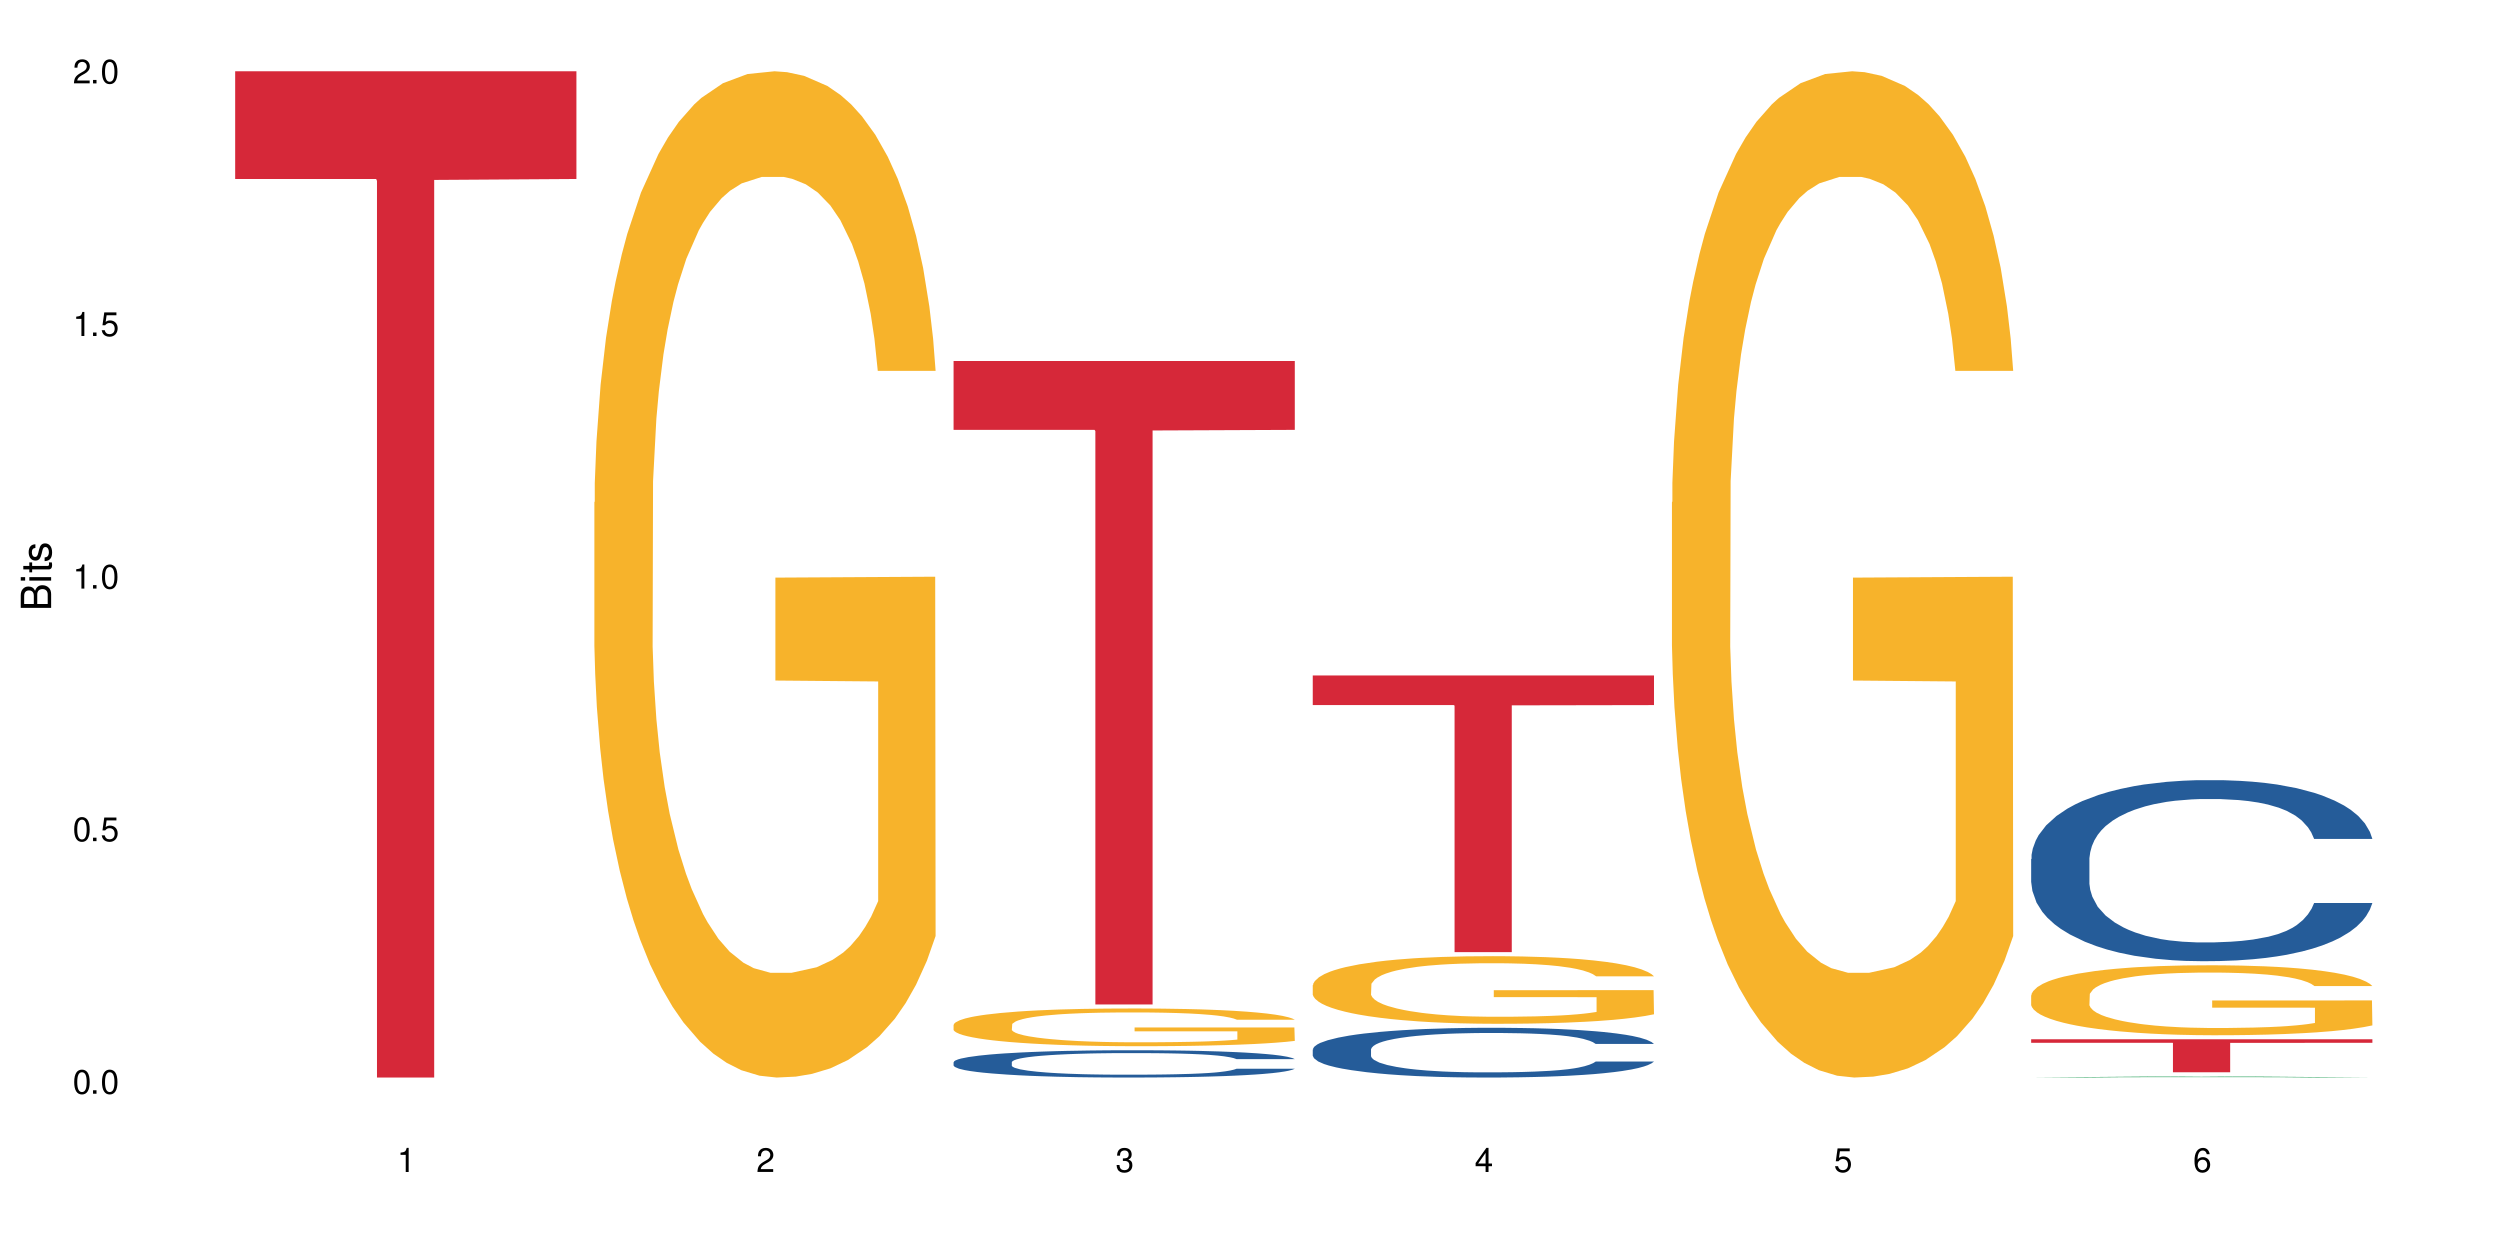 <?xml version="1.0" encoding="UTF-8"?>
<svg xmlns="http://www.w3.org/2000/svg" xmlns:xlink="http://www.w3.org/1999/xlink" width="720" height="360" viewBox="0 0 720 360">
<defs>
<g>
<g id="glyph-0-0">
</g>
<g id="glyph-0-1">
<path d="M 2.641 -6.938 C 2 -6.938 1.422 -6.656 1.078 -6.172 C 0.641 -5.562 0.406 -4.641 0.406 -3.359 C 0.406 -1.016 1.188 0.219 2.641 0.219 C 4.078 0.219 4.859 -1.016 4.859 -3.297 C 4.859 -4.641 4.656 -5.547 4.203 -6.172 C 3.844 -6.656 3.281 -6.938 2.641 -6.938 Z M 2.641 -6.188 C 3.547 -6.188 4 -5.25 4 -3.375 C 4 -1.406 3.562 -0.484 2.625 -0.484 C 1.734 -0.484 1.281 -1.438 1.281 -3.344 C 1.281 -5.25 1.734 -6.188 2.641 -6.188 Z M 2.641 -6.188 "/>
</g>
<g id="glyph-0-2">
<path d="M 1.828 -1 L 0.828 -1 L 0.828 0 L 1.828 0 Z M 1.828 -1 "/>
</g>
<g id="glyph-0-3">
<path d="M 4.562 -6.797 L 1.062 -6.797 L 0.547 -3.094 L 1.328 -3.094 C 1.719 -3.562 2.047 -3.734 2.578 -3.734 C 3.484 -3.734 4.062 -3.109 4.062 -2.094 C 4.062 -1.125 3.484 -0.531 2.578 -0.531 C 1.828 -0.531 1.375 -0.906 1.188 -1.672 L 0.328 -1.672 C 0.453 -1.109 0.547 -0.844 0.75 -0.594 C 1.125 -0.078 1.828 0.219 2.594 0.219 C 3.969 0.219 4.922 -0.781 4.922 -2.219 C 4.922 -3.562 4.031 -4.484 2.719 -4.484 C 2.25 -4.484 1.859 -4.359 1.469 -4.062 L 1.734 -5.969 L 4.562 -5.969 Z M 4.562 -6.797 "/>
</g>
<g id="glyph-0-4">
<path d="M 2.484 -4.938 L 2.484 0 L 3.328 0 L 3.328 -6.938 L 2.766 -6.938 C 2.469 -5.875 2.281 -5.734 0.984 -5.562 L 0.984 -4.938 Z M 2.484 -4.938 "/>
</g>
<g id="glyph-0-5">
<path d="M 4.859 -0.828 L 1.281 -0.828 C 1.359 -1.406 1.672 -1.781 2.5 -2.281 L 3.469 -2.828 C 4.406 -3.344 4.906 -4.062 4.906 -4.906 C 4.906 -5.484 4.672 -6.031 4.266 -6.406 C 3.859 -6.766 3.375 -6.938 2.719 -6.938 C 1.859 -6.938 1.219 -6.625 0.844 -6.031 C 0.609 -5.672 0.5 -5.234 0.484 -4.531 L 1.328 -4.531 C 1.359 -5.016 1.406 -5.281 1.531 -5.516 C 1.75 -5.938 2.188 -6.203 2.703 -6.203 C 3.469 -6.203 4.031 -5.641 4.031 -4.891 C 4.031 -4.344 3.719 -3.859 3.125 -3.516 L 2.234 -3 C 0.812 -2.172 0.406 -1.531 0.328 -0.016 L 4.859 -0.016 Z M 4.859 -0.828 "/>
</g>
<g id="glyph-0-6">
<path d="M 2.125 -3.188 L 2.578 -3.188 C 3.5 -3.188 3.984 -2.766 3.984 -1.922 C 3.984 -1.062 3.469 -0.531 2.594 -0.531 C 1.656 -0.531 1.203 -1 1.156 -2.016 L 0.312 -2.016 C 0.344 -1.453 0.438 -1.094 0.609 -0.781 C 0.953 -0.109 1.625 0.219 2.547 0.219 C 3.953 0.219 4.859 -0.625 4.859 -1.938 C 4.859 -2.828 4.516 -3.297 3.703 -3.594 C 4.344 -3.844 4.656 -4.328 4.656 -5.031 C 4.656 -6.219 3.875 -6.938 2.578 -6.938 C 1.203 -6.938 0.484 -6.172 0.453 -4.703 L 1.297 -4.703 C 1.312 -5.125 1.344 -5.359 1.453 -5.578 C 1.641 -5.969 2.062 -6.203 2.594 -6.203 C 3.344 -6.203 3.797 -5.75 3.797 -5 C 3.797 -4.516 3.609 -4.219 3.25 -4.047 C 3.016 -3.953 2.703 -3.922 2.125 -3.906 Z M 2.125 -3.188 "/>
</g>
<g id="glyph-0-7">
<path d="M 3.141 -1.672 L 3.141 0 L 3.984 0 L 3.984 -1.672 L 4.984 -1.672 L 4.984 -2.438 L 3.984 -2.438 L 3.984 -6.938 L 3.359 -6.938 L 0.266 -2.578 L 0.266 -1.672 Z M 3.141 -2.438 L 1 -2.438 L 3.141 -5.5 Z M 3.141 -2.438 "/>
</g>
<g id="glyph-0-8">
<path d="M 4.781 -5.125 C 4.609 -6.266 3.891 -6.938 2.844 -6.938 C 2.094 -6.938 1.422 -6.578 1.031 -5.953 C 0.594 -5.266 0.406 -4.422 0.406 -3.172 C 0.406 -2 0.578 -1.25 0.984 -0.641 C 1.359 -0.078 1.953 0.219 2.703 0.219 C 3.984 0.219 4.922 -0.75 4.922 -2.094 C 4.922 -3.375 4.062 -4.281 2.844 -4.281 C 2.172 -4.281 1.641 -4.031 1.281 -3.516 C 1.281 -5.234 1.828 -6.188 2.797 -6.188 C 3.391 -6.188 3.797 -5.797 3.938 -5.125 Z M 2.734 -3.531 C 3.547 -3.531 4.062 -2.953 4.062 -2.031 C 4.062 -1.156 3.484 -0.531 2.703 -0.531 C 1.922 -0.531 1.328 -1.188 1.328 -2.078 C 1.328 -2.938 1.906 -3.531 2.734 -3.531 Z M 2.734 -3.531 "/>
</g>
<g id="glyph-1-0">
</g>
<g id="glyph-1-1">
<path d="M 0 -0.953 L 0 -4.891 C 0 -5.719 -0.234 -6.344 -0.734 -6.797 C -1.188 -7.234 -1.812 -7.469 -2.5 -7.469 C -3.547 -7.469 -4.188 -7 -4.625 -5.875 C -4.984 -6.688 -5.625 -7.094 -6.531 -7.094 C -7.172 -7.094 -7.734 -6.859 -8.141 -6.391 C -8.562 -5.922 -8.75 -5.344 -8.75 -4.5 L -8.75 -0.953 Z M -4.984 -2.062 L -7.766 -2.062 L -7.766 -4.219 C -7.766 -4.844 -7.688 -5.203 -7.453 -5.5 C -7.219 -5.812 -6.859 -5.969 -6.375 -5.969 C -5.891 -5.969 -5.531 -5.812 -5.297 -5.5 C -5.062 -5.203 -4.984 -4.844 -4.984 -4.219 Z M -0.984 -2.062 L -4 -2.062 L -4 -4.781 C -4 -5.766 -3.438 -6.359 -2.484 -6.359 C -1.547 -6.359 -0.984 -5.766 -0.984 -4.781 Z M -0.984 -2.062 "/>
</g>
<g id="glyph-1-2">
<path d="M -6.281 -1.797 L -6.281 -0.797 L 0 -0.797 L 0 -1.797 Z M -8.75 -1.797 L -8.75 -0.797 L -7.484 -0.797 L -7.484 -1.797 Z M -8.75 -1.797 "/>
</g>
<g id="glyph-1-3">
<path d="M -6.281 -3.047 L -6.281 -2.016 L -8.016 -2.016 L -8.016 -1.016 L -6.281 -1.016 L -6.281 -0.172 L -5.469 -0.172 L -5.469 -1.016 L -0.719 -1.016 C -0.078 -1.016 0.281 -1.453 0.281 -2.234 C 0.281 -2.5 0.25 -2.719 0.188 -3.047 L -0.641 -3.047 C -0.609 -2.906 -0.594 -2.766 -0.594 -2.562 C -0.594 -2.141 -0.719 -2.016 -1.156 -2.016 L -5.469 -2.016 L -5.469 -3.047 Z M -6.281 -3.047 "/>
</g>
<g id="glyph-1-4">
<path d="M -4.531 -5.25 C -5.766 -5.25 -6.469 -4.422 -6.469 -2.969 C -6.469 -1.516 -5.719 -0.562 -4.547 -0.562 C -3.562 -0.562 -3.094 -1.062 -2.734 -2.562 L -2.516 -3.484 C -2.344 -4.188 -2.094 -4.469 -1.641 -4.469 C -1.047 -4.469 -0.641 -3.875 -0.641 -3 C -0.641 -2.453 -0.797 -2 -1.062 -1.75 C -1.25 -1.594 -1.422 -1.531 -1.875 -1.469 L -1.875 -0.406 C -0.422 -0.453 0.281 -1.266 0.281 -2.922 C 0.281 -4.5 -0.5 -5.516 -1.719 -5.516 C -2.656 -5.516 -3.172 -4.984 -3.469 -3.734 L -3.703 -2.766 C -3.891 -1.953 -4.156 -1.609 -4.594 -1.609 C -5.188 -1.609 -5.547 -2.125 -5.547 -2.938 C -5.547 -3.75 -5.203 -4.172 -4.531 -4.203 Z M -4.531 -5.25 "/>
</g>
</g>
</defs>
<rect x="-72" y="-36" width="864" height="432" fill="rgb(100%, 100%, 100%)" fill-opacity="1"/>
<path fill-rule="nonzero" fill="rgb(83.922%, 15.686%, 22.353%)" fill-opacity="1" d="M 67.73 20.527 L 166.008 20.527 L 166.008 51.547 L 125.047 51.82 L 125.047 310.332 L 108.57 310.332 L 108.57 52.094 L 108.332 51.547 L 67.73 51.547 Z M 67.73 20.527 "/>
<path fill-rule="nonzero" fill="rgb(96.863%, 70.196%, 16.863%)" fill-opacity="1" d="M 171.18 144.652 L 171.297 144.387 L 171.297 139.094 L 171.777 127.184 L 172.977 110.777 L 174.535 97.277 L 176.211 86.691 L 177.293 81.133 L 179.09 73.195 L 180.648 67.371 L 184.602 55.461 L 189.637 44.348 L 192.391 39.582 L 195.508 35.082 L 199.941 30.055 L 201.98 28.203 L 208.211 23.965 L 215.281 21.32 L 223.074 20.527 L 226.668 20.789 L 231.582 21.848 L 238.293 24.762 L 242.129 27.406 L 245.125 30.055 L 248.242 33.496 L 252.078 38.789 L 255.672 45.141 L 258.547 51.492 L 261.426 59.43 L 263.82 67.902 L 265.859 77.164 L 267.656 88.281 L 268.734 97.543 L 269.453 106.805 L 252.797 106.805 L 251.836 97.543 L 250.758 90.398 L 248.961 81.664 L 247.164 75.312 L 245.363 70.281 L 242.008 63.402 L 239.133 59.168 L 235.539 55.461 L 232.062 53.078 L 228.105 51.492 L 225.711 50.961 L 219.359 50.961 L 213.605 52.816 L 210.25 54.934 L 207.852 57.051 L 204.496 61.02 L 202.461 64.195 L 201.262 66.312 L 197.664 74.516 L 195.27 81.93 L 193.949 86.957 L 192.273 94.898 L 191.074 102.043 L 189.754 112.629 L 189.035 120.57 L 188.078 138.566 L 187.957 186.207 L 188.316 196.262 L 189.035 207.113 L 189.996 216.641 L 191.434 226.699 L 192.871 234.375 L 195.387 244.695 L 197.547 251.578 L 199.223 256.078 L 202.461 263.223 L 203.777 265.605 L 206.895 270.367 L 210.129 274.074 L 214.086 277.25 L 217.082 278.836 L 221.875 280.16 L 227.988 280.16 L 235.18 278.574 L 239.73 276.457 L 242.848 274.34 L 244.887 272.484 L 247.402 269.574 L 249.199 266.926 L 250.879 264.016 L 252.914 259.516 L 252.914 196.262 L 223.312 195.996 L 223.312 166.355 L 269.336 166.09 L 269.453 269.574 L 266.938 276.719 L 263.82 283.602 L 260.824 288.895 L 257.711 293.395 L 253.273 298.422 L 249.68 301.598 L 244.168 305.305 L 239.133 307.688 L 233.859 309.273 L 229.184 310.066 L 223.672 310.332 L 218.758 309.805 L 213.484 308.215 L 209.289 306.098 L 205.457 303.453 L 201.621 300.012 L 196.828 294.453 L 193.711 289.953 L 190.473 284.395 L 187.238 277.777 L 184.363 270.633 L 182.445 265.074 L 180.527 258.723 L 178.488 250.781 L 176.57 241.785 L 175.133 233.578 L 173.816 224.316 L 172.855 215.582 L 171.898 203.672 L 171.418 194.145 L 171.18 185.941 Z M 171.18 144.652 "/>
<path fill-rule="nonzero" fill="rgb(14.51%, 36.078%, 60%)" fill-opacity="1" d="M 274.629 305.895 L 274.746 305.887 L 274.746 305.715 L 275.105 305.441 L 275.945 305.094 L 276.785 304.859 L 278.941 304.434 L 281.938 304.023 L 285.055 303.707 L 287.332 303.523 L 289.367 303.379 L 294.043 303.113 L 297.039 302.977 L 300.273 302.855 L 304.23 302.73 L 307.105 302.66 L 313.578 302.547 L 318.371 302.496 L 322.086 302.473 L 330.117 302.473 L 334.91 302.504 L 338.387 302.539 L 342.223 302.594 L 345.457 302.66 L 351.09 302.816 L 356.125 303.02 L 358.402 303.133 L 361.996 303.355 L 364.754 303.574 L 366.672 303.758 L 368.828 304.023 L 370.746 304.348 L 372.184 304.715 L 372.902 305.023 L 356.125 305.023 L 355.285 304.734 L 354.324 304.512 L 352.527 304.219 L 350.73 304.012 L 348.215 303.801 L 345.938 303.664 L 342.82 303.527 L 340.062 303.441 L 337.188 303.379 L 334.43 303.336 L 329.156 303.293 L 323.047 303.293 L 320.77 303.305 L 316.094 303.363 L 313.578 303.414 L 309.98 303.516 L 307.465 303.609 L 304.469 303.754 L 302.434 303.875 L 299.914 304.062 L 298.117 304.227 L 296.078 304.465 L 294.883 304.645 L 293.801 304.844 L 292.844 305.082 L 292.125 305.332 L 291.645 305.598 L 291.406 305.855 L 291.406 306.969 L 291.645 307.23 L 292.246 307.531 L 293.801 307.969 L 296.078 308.352 L 298.715 308.652 L 301.234 308.867 L 302.672 308.969 L 304.59 309.082 L 307.586 309.227 L 311.898 309.371 L 314.418 309.426 L 318.25 309.484 L 322.207 309.512 L 327.48 309.512 L 332.152 309.484 L 335.27 309.449 L 338.508 309.391 L 342.941 309.27 L 345.695 309.152 L 348.094 309.02 L 349.891 308.883 L 351.09 308.766 L 352.887 308.543 L 354.324 308.301 L 355.406 308.047 L 356.125 307.805 L 372.902 307.805 L 372.184 308.09 L 371.105 308.371 L 370.027 308.578 L 368.348 308.832 L 366.43 309.055 L 363.676 309.305 L 361.398 309.469 L 358.402 309.648 L 355.645 309.785 L 352.648 309.91 L 348.215 310.051 L 345.336 310.125 L 342.223 310.188 L 338.508 310.246 L 333.832 310.297 L 328.797 310.324 L 324.125 310.332 L 319.09 310.316 L 315.375 310.289 L 310.461 310.227 L 304.348 310.094 L 299.914 309.957 L 296.438 309.824 L 293.441 309.68 L 290.086 309.484 L 285.773 309.168 L 283.137 308.926 L 281.34 308.723 L 279.301 308.441 L 277.863 308.191 L 276.184 307.789 L 274.988 307.277 L 274.629 306.883 Z M 274.629 305.895 "/>
<path fill-rule="nonzero" fill="rgb(96.863%, 70.196%, 16.863%)" fill-opacity="1" d="M 274.629 295.098 L 274.746 295.086 L 274.746 294.887 L 275.227 294.441 L 276.426 293.828 L 277.984 293.32 L 279.66 292.922 L 280.738 292.715 L 282.535 292.418 L 284.094 292.199 L 288.051 291.754 L 293.082 291.336 L 295.84 291.156 L 298.957 290.988 L 303.391 290.801 L 305.43 290.73 L 311.66 290.57 L 318.73 290.473 L 326.52 290.441 L 330.117 290.453 L 335.031 290.492 L 341.742 290.602 L 345.578 290.699 L 348.574 290.801 L 351.688 290.93 L 355.523 291.129 L 359.121 291.367 L 361.996 291.605 L 364.871 291.902 L 367.27 292.219 L 369.309 292.566 L 371.105 292.984 L 372.184 293.332 L 372.902 293.676 L 356.242 293.676 L 355.285 293.332 L 354.207 293.062 L 352.41 292.734 L 350.609 292.496 L 348.812 292.309 L 345.457 292.051 L 342.582 291.891 L 338.984 291.754 L 335.512 291.664 L 331.555 291.605 L 329.156 291.582 L 322.805 291.582 L 317.055 291.652 L 313.699 291.734 L 311.301 291.812 L 307.945 291.961 L 305.906 292.078 L 304.707 292.16 L 301.113 292.469 L 298.715 292.746 L 297.398 292.934 L 295.719 293.23 L 294.523 293.5 L 293.203 293.895 L 292.484 294.195 L 291.527 294.867 L 291.406 296.656 L 291.766 297.031 L 292.484 297.438 L 293.441 297.797 L 294.883 298.172 L 296.32 298.461 L 298.836 298.848 L 300.992 299.105 L 302.672 299.273 L 305.906 299.543 L 307.227 299.633 L 310.34 299.812 L 313.578 299.949 L 317.531 300.07 L 320.527 300.129 L 325.324 300.18 L 331.434 300.18 L 338.625 300.117 L 343.18 300.039 L 346.297 299.961 L 348.332 299.891 L 350.852 299.781 L 352.648 299.684 L 354.324 299.574 L 356.363 299.402 L 356.363 297.031 L 326.762 297.023 L 326.762 295.91 L 372.781 295.902 L 372.902 299.781 L 370.387 300.051 L 367.27 300.309 L 364.273 300.504 L 361.156 300.676 L 356.723 300.863 L 353.129 300.98 L 347.613 301.121 L 342.582 301.211 L 337.309 301.27 L 332.633 301.301 L 327.121 301.309 L 322.207 301.289 L 316.934 301.23 L 312.738 301.152 L 308.902 301.051 L 305.07 300.922 L 300.273 300.715 L 297.16 300.547 L 293.922 300.336 L 290.688 300.09 L 287.809 299.82 L 285.895 299.613 L 283.977 299.375 L 281.938 299.078 L 280.02 298.738 L 278.582 298.43 L 277.262 298.086 L 276.305 297.758 L 275.348 297.309 L 274.867 296.953 L 274.629 296.645 Z M 274.629 295.098 "/>
<path fill-rule="nonzero" fill="rgb(83.922%, 15.686%, 22.353%)" fill-opacity="1" d="M 274.629 103.965 L 372.902 103.965 L 372.902 123.801 L 331.945 123.977 L 331.945 289.277 L 315.465 289.277 L 315.465 124.148 L 315.227 123.801 L 274.629 123.801 Z M 274.629 103.965 "/>
<path fill-rule="nonzero" fill="rgb(14.51%, 36.078%, 60%)" fill-opacity="1" d="M 378.074 302.246 L 378.195 302.23 L 378.195 301.918 L 378.555 301.422 L 379.395 300.793 L 380.23 300.359 L 382.391 299.59 L 385.387 298.844 L 388.5 298.266 L 390.777 297.926 L 392.816 297.664 L 397.492 297.18 L 400.488 296.934 L 403.723 296.711 L 407.676 296.488 L 410.555 296.355 L 417.027 296.148 L 421.82 296.055 L 425.535 296.016 L 433.566 296.016 L 438.359 296.07 L 441.836 296.133 L 445.668 296.238 L 448.906 296.355 L 454.539 296.645 L 459.57 297.012 L 461.848 297.219 L 465.445 297.625 L 468.199 298.02 L 470.117 298.359 L 472.277 298.844 L 474.191 299.434 L 475.633 300.098 L 476.352 300.66 L 459.57 300.66 L 458.734 300.137 L 457.773 299.734 L 455.977 299.195 L 454.18 298.816 L 451.66 298.438 L 449.383 298.188 L 446.27 297.941 L 443.512 297.781 L 440.637 297.664 L 437.879 297.586 L 432.605 297.508 L 426.492 297.508 L 424.215 297.535 L 419.543 297.641 L 417.027 297.73 L 413.43 297.914 L 410.914 298.082 L 407.918 298.344 L 405.879 298.566 L 403.363 298.91 L 401.566 299.211 L 399.527 299.641 L 398.328 299.969 L 397.25 300.336 L 396.293 300.766 L 395.574 301.223 L 395.094 301.707 L 394.855 302.18 L 394.855 304.207 L 395.094 304.68 L 395.691 305.23 L 397.25 306.027 L 399.527 306.723 L 402.164 307.27 L 404.68 307.664 L 406.121 307.848 L 408.035 308.055 L 411.035 308.316 L 415.348 308.578 L 417.863 308.684 L 421.699 308.789 L 425.656 308.84 L 430.93 308.84 L 435.602 308.789 L 438.719 308.723 L 441.953 308.617 L 446.387 308.395 L 449.145 308.188 L 451.543 307.938 L 453.34 307.688 L 454.539 307.48 L 456.336 307.074 L 457.773 306.629 L 458.852 306.172 L 459.57 305.727 L 476.352 305.727 L 475.633 306.25 L 474.555 306.762 L 473.473 307.141 L 471.797 307.598 L 469.879 308.004 L 467.121 308.461 L 464.844 308.762 L 461.848 309.09 L 459.094 309.34 L 456.098 309.559 L 451.66 309.82 L 448.785 309.953 L 445.668 310.07 L 441.953 310.176 L 437.281 310.266 L 432.246 310.32 L 427.574 310.332 L 422.539 310.305 L 418.824 310.254 L 413.91 310.137 L 407.797 309.902 L 403.363 309.652 L 399.887 309.402 L 396.891 309.141 L 393.535 308.789 L 389.223 308.211 L 386.586 307.77 L 384.785 307.402 L 382.75 306.891 L 381.312 306.434 L 379.633 305.699 L 378.434 304.77 L 378.074 304.051 Z M 378.074 302.246 "/>
<path fill-rule="nonzero" fill="rgb(96.863%, 70.196%, 16.863%)" fill-opacity="1" d="M 378.074 283.719 L 378.195 283.699 L 378.195 283.344 L 378.676 282.543 L 379.871 281.441 L 381.43 280.535 L 383.109 279.824 L 384.188 279.449 L 385.984 278.914 L 387.543 278.523 L 391.496 277.723 L 396.531 276.977 L 399.289 276.656 L 402.402 276.355 L 406.84 276.016 L 408.875 275.891 L 415.109 275.609 L 422.18 275.43 L 429.969 275.375 L 433.566 275.395 L 438.48 275.465 L 445.191 275.66 L 449.023 275.84 L 452.02 276.016 L 455.137 276.246 L 458.973 276.605 L 462.566 277.031 L 465.445 277.457 L 468.32 277.992 L 470.719 278.559 L 472.754 279.184 L 474.555 279.93 L 475.633 280.551 L 476.352 281.176 L 459.691 281.176 L 458.734 280.551 L 457.652 280.07 L 455.855 279.484 L 454.059 279.059 L 452.262 278.719 L 448.906 278.258 L 446.027 277.973 L 442.434 277.723 L 438.957 277.562 L 435.004 277.457 L 432.605 277.422 L 426.254 277.422 L 420.5 277.547 L 417.145 277.688 L 414.75 277.832 L 411.395 278.098 L 409.355 278.312 L 408.156 278.453 L 404.562 279.004 L 402.164 279.504 L 400.848 279.84 L 399.168 280.375 L 397.969 280.855 L 396.652 281.566 L 395.934 282.102 L 394.973 283.309 L 394.855 286.512 L 395.215 287.188 L 395.934 287.914 L 396.891 288.555 L 398.328 289.23 L 399.766 289.746 L 402.285 290.441 L 404.441 290.902 L 406.121 291.207 L 409.355 291.688 L 410.672 291.848 L 413.789 292.168 L 417.027 292.414 L 420.98 292.629 L 423.977 292.734 L 428.77 292.824 L 434.883 292.824 L 442.074 292.719 L 446.629 292.574 L 449.746 292.434 L 451.781 292.309 L 454.297 292.113 L 456.098 291.938 L 457.773 291.738 L 459.812 291.438 L 459.812 287.188 L 430.211 287.168 L 430.211 285.176 L 476.23 285.16 L 476.352 292.113 L 473.832 292.594 L 470.719 293.055 L 467.723 293.41 L 464.605 293.715 L 460.172 294.051 L 456.574 294.266 L 451.062 294.516 L 446.027 294.676 L 440.754 294.781 L 436.082 294.836 L 430.57 294.852 L 425.656 294.816 L 420.383 294.711 L 416.188 294.566 L 412.352 294.391 L 408.516 294.16 L 403.723 293.785 L 400.605 293.484 L 397.371 293.109 L 394.133 292.664 L 391.258 292.184 L 389.34 291.812 L 387.422 291.383 L 385.387 290.852 L 383.469 290.246 L 382.031 289.695 L 380.711 289.07 L 379.754 288.484 L 378.793 287.684 L 378.316 287.043 L 378.074 286.492 Z M 378.074 283.719 "/>
<path fill-rule="nonzero" fill="rgb(83.922%, 15.686%, 22.353%)" fill-opacity="1" d="M 378.074 194.535 L 476.352 194.535 L 476.352 203.066 L 435.391 203.141 L 435.391 274.211 L 418.914 274.211 L 418.914 203.215 L 418.676 203.066 L 378.074 203.066 Z M 378.074 194.535 "/>
<path fill-rule="nonzero" fill="rgb(96.863%, 70.196%, 16.863%)" fill-opacity="1" d="M 481.523 144.652 L 481.645 144.387 L 481.645 139.094 L 482.121 127.184 L 483.32 110.777 L 484.879 97.277 L 486.555 86.691 L 487.637 81.133 L 489.434 73.195 L 490.992 67.371 L 494.945 55.461 L 499.98 44.348 L 502.734 39.582 L 505.852 35.082 L 510.285 30.055 L 512.324 28.203 L 518.555 23.965 L 525.629 21.32 L 533.418 20.527 L 537.012 20.789 L 541.926 21.848 L 548.637 24.762 L 552.473 27.406 L 555.469 30.055 L 558.586 33.496 L 562.422 38.789 L 566.016 45.141 L 568.891 51.492 L 571.77 59.43 L 574.164 67.902 L 576.203 77.164 L 578 88.281 L 579.078 97.543 L 579.797 106.805 L 563.141 106.805 L 562.18 97.543 L 561.102 90.398 L 559.305 81.664 L 557.508 75.312 L 555.711 70.281 L 552.352 63.402 L 549.477 59.168 L 545.883 55.461 L 542.406 53.078 L 538.449 51.492 L 536.055 50.961 L 529.703 50.961 L 523.949 52.816 L 520.594 54.934 L 518.195 57.051 L 514.84 61.02 L 512.805 64.195 L 511.605 66.312 L 508.008 74.516 L 505.613 81.93 L 504.293 86.957 L 502.617 94.898 L 501.418 102.043 L 500.098 112.629 L 499.379 120.57 L 498.422 138.566 L 498.301 186.207 L 498.66 196.262 L 499.379 207.113 L 500.34 216.641 L 501.777 226.699 L 503.215 234.375 L 505.73 244.695 L 507.891 251.578 L 509.566 256.078 L 512.805 263.223 L 514.121 265.605 L 517.238 270.367 L 520.473 274.074 L 524.43 277.25 L 527.426 278.836 L 532.219 280.16 L 538.332 280.16 L 545.523 278.574 L 550.078 276.457 L 553.191 274.34 L 555.23 272.484 L 557.746 269.574 L 559.543 266.926 L 561.223 264.016 L 563.258 259.516 L 563.258 196.262 L 533.656 195.996 L 533.656 166.355 L 579.68 166.09 L 579.797 269.574 L 577.281 276.719 L 574.164 283.602 L 571.168 288.895 L 568.055 293.395 L 563.617 298.422 L 560.023 301.598 L 554.512 305.305 L 549.477 307.688 L 544.203 309.273 L 539.531 310.066 L 534.016 310.332 L 529.102 309.805 L 523.828 308.215 L 519.637 306.098 L 515.801 303.453 L 511.965 300.012 L 507.172 294.453 L 504.055 289.953 L 500.82 284.395 L 497.582 277.777 L 494.707 270.633 L 492.789 265.074 L 490.871 258.723 L 488.832 250.781 L 486.918 241.785 L 485.477 233.578 L 484.16 224.316 L 483.199 215.582 L 482.242 203.672 L 481.762 194.145 L 481.523 185.941 Z M 481.523 144.652 "/>
<path fill-rule="nonzero" fill="rgb(6.275%, 58.824%, 28.235%)" fill-opacity="1" d="M 584.973 310.332 L 585.074 310.332 L 627.598 309.973 L 640.512 309.973 L 683.246 310.332 L 668.23 310.332 L 657.523 310.238 L 610.59 310.238 L 600.09 310.332 L 584.973 310.332 L 615.105 310.199 L 653.219 310.199 L 634.215 310.031 L 633.793 310.031 L 615 310.199 L 615.105 310.199 Z M 584.973 310.332 "/>
<path fill-rule="nonzero" fill="rgb(14.51%, 36.078%, 60%)" fill-opacity="1" d="M 584.973 247.387 L 585.09 247.34 L 585.09 246.195 L 585.449 244.383 L 586.289 242.098 L 587.129 240.523 L 589.285 237.711 L 592.281 234.996 L 595.398 232.898 L 597.676 231.66 L 599.711 230.707 L 604.387 228.945 L 607.383 228.039 L 610.617 227.23 L 614.574 226.418 L 617.449 225.941 L 623.922 225.18 L 628.715 224.848 L 632.43 224.703 L 640.461 224.703 L 645.254 224.895 L 648.73 225.133 L 652.566 225.516 L 655.801 225.941 L 661.434 226.992 L 666.469 228.324 L 668.746 229.086 L 672.34 230.566 L 675.098 231.996 L 677.016 233.234 L 679.172 234.996 L 681.09 237.141 L 682.527 239.57 L 683.246 241.621 L 666.469 241.621 L 665.629 239.715 L 664.672 238.238 L 662.871 236.281 L 661.074 234.902 L 658.559 233.52 L 656.281 232.613 L 653.164 231.707 L 650.406 231.137 L 647.531 230.707 L 644.773 230.422 L 639.504 230.137 L 633.391 230.137 L 631.113 230.23 L 626.438 230.613 L 623.922 230.945 L 620.328 231.613 L 617.809 232.234 L 614.812 233.188 L 612.777 233.996 L 610.258 235.234 L 608.461 236.332 L 606.426 237.902 L 605.227 239.094 L 604.148 240.43 L 603.188 242 L 602.469 243.668 L 601.988 245.434 L 601.75 247.148 L 601.75 254.531 L 601.988 256.25 L 602.59 258.25 L 604.148 261.156 L 606.426 263.684 L 609.059 265.684 L 611.578 267.113 L 613.016 267.781 L 614.934 268.543 L 617.93 269.496 L 622.242 270.449 L 624.762 270.828 L 628.598 271.211 L 632.551 271.402 L 637.824 271.402 L 642.5 271.211 L 645.613 270.973 L 648.852 270.59 L 653.285 269.781 L 656.043 269.02 L 658.438 268.113 L 660.234 267.207 L 661.434 266.445 L 663.23 264.969 L 664.672 263.348 L 665.75 261.68 L 666.469 260.062 L 683.246 260.062 L 682.527 261.965 L 681.449 263.824 L 680.371 265.207 L 678.691 266.875 L 676.773 268.352 L 674.02 270.02 L 671.742 271.117 L 668.746 272.309 L 665.988 273.211 L 662.992 274.023 L 658.559 274.977 L 655.68 275.453 L 652.566 275.879 L 648.852 276.262 L 644.176 276.594 L 639.141 276.785 L 634.469 276.832 L 629.434 276.738 L 625.719 276.547 L 620.805 276.117 L 614.695 275.262 L 610.258 274.355 L 606.785 273.449 L 603.789 272.496 L 600.43 271.211 L 596.117 269.113 L 593.48 267.492 L 591.684 266.16 L 589.645 264.301 L 588.207 262.633 L 586.527 259.965 L 585.332 256.582 L 584.973 253.961 Z M 584.973 247.387 "/>
<path fill-rule="nonzero" fill="rgb(96.863%, 70.196%, 16.863%)" fill-opacity="1" d="M 584.973 286.629 L 585.09 286.609 L 585.09 286.242 L 585.57 285.414 L 586.77 284.273 L 588.328 283.336 L 590.004 282.598 L 591.082 282.211 L 592.883 281.66 L 594.438 281.254 L 598.395 280.426 L 603.426 279.652 L 606.184 279.324 L 609.301 279.012 L 613.734 278.66 L 615.773 278.531 L 622.004 278.238 L 629.074 278.051 L 636.867 277.996 L 640.461 278.016 L 645.375 278.09 L 652.086 278.293 L 655.922 278.477 L 658.918 278.66 L 662.035 278.898 L 665.867 279.266 L 669.465 279.711 L 672.34 280.152 L 675.215 280.703 L 677.613 281.293 L 679.652 281.938 L 681.449 282.711 L 682.527 283.352 L 683.246 283.996 L 666.586 283.996 L 665.629 283.352 L 664.551 282.855 L 662.754 282.25 L 660.953 281.809 L 659.156 281.457 L 655.801 280.98 L 652.926 280.684 L 649.328 280.426 L 645.855 280.262 L 641.898 280.152 L 639.504 280.113 L 633.148 280.113 L 627.398 280.242 L 624.043 280.391 L 621.645 280.539 L 618.289 280.812 L 616.25 281.035 L 615.055 281.18 L 611.457 281.754 L 609.059 282.266 L 607.742 282.617 L 606.062 283.168 L 604.867 283.668 L 603.547 284.402 L 602.828 284.953 L 601.871 286.207 L 601.75 289.52 L 602.109 290.219 L 602.828 290.973 L 603.789 291.637 L 605.227 292.336 L 606.664 292.867 L 609.18 293.586 L 611.336 294.066 L 613.016 294.379 L 616.25 294.875 L 617.57 295.039 L 620.688 295.371 L 623.922 295.629 L 627.875 295.852 L 630.871 295.961 L 635.668 296.055 L 641.777 296.055 L 648.969 295.941 L 653.523 295.797 L 656.641 295.648 L 658.676 295.52 L 661.195 295.316 L 662.992 295.133 L 664.672 294.93 L 666.707 294.617 L 666.707 290.219 L 637.105 290.199 L 637.105 288.141 L 683.125 288.121 L 683.246 295.316 L 680.73 295.812 L 677.613 296.293 L 674.617 296.66 L 671.5 296.973 L 667.066 297.324 L 663.473 297.543 L 657.957 297.801 L 652.926 297.969 L 647.652 298.078 L 642.977 298.133 L 637.465 298.152 L 632.551 298.113 L 627.277 298.004 L 623.082 297.855 L 619.246 297.672 L 615.414 297.434 L 610.617 297.047 L 607.504 296.734 L 604.266 296.348 L 601.031 295.887 L 598.156 295.391 L 596.238 295.004 L 594.32 294.562 L 592.281 294.012 L 590.363 293.383 L 588.926 292.812 L 587.609 292.168 L 586.648 291.562 L 585.691 290.734 L 585.211 290.07 L 584.973 289.5 Z M 584.973 286.629 "/>
<path fill-rule="nonzero" fill="rgb(83.922%, 15.686%, 22.353%)" fill-opacity="1" d="M 584.973 299.316 L 683.246 299.316 L 683.246 300.332 L 642.289 300.34 L 642.289 308.809 L 625.809 308.809 L 625.809 300.348 L 625.57 300.332 L 584.973 300.332 Z M 584.973 299.316 "/>
<g fill="rgb(0%, 0%, 0%)" fill-opacity="1">
<use xlink:href="#glyph-0-1" x="20.965" y="314.993"/>
<use xlink:href="#glyph-0-2" x="25.965" y="314.993"/>
<use xlink:href="#glyph-0-1" x="28.965" y="314.993"/>
</g>
<g fill="rgb(0%, 0%, 0%)" fill-opacity="1">
<use xlink:href="#glyph-0-1" x="20.965" y="242.251"/>
<use xlink:href="#glyph-0-2" x="25.965" y="242.251"/>
<use xlink:href="#glyph-0-3" x="28.965" y="242.251"/>
</g>
<g fill="rgb(0%, 0%, 0%)" fill-opacity="1">
<use xlink:href="#glyph-0-4" x="20.965" y="169.509"/>
<use xlink:href="#glyph-0-2" x="25.965" y="169.509"/>
<use xlink:href="#glyph-0-1" x="28.965" y="169.509"/>
</g>
<g fill="rgb(0%, 0%, 0%)" fill-opacity="1">
<use xlink:href="#glyph-0-4" x="20.965" y="96.767"/>
<use xlink:href="#glyph-0-2" x="25.965" y="96.767"/>
<use xlink:href="#glyph-0-3" x="28.965" y="96.767"/>
</g>
<g fill="rgb(0%, 0%, 0%)" fill-opacity="1">
<use xlink:href="#glyph-0-5" x="20.965" y="24.024"/>
<use xlink:href="#glyph-0-2" x="25.965" y="24.024"/>
<use xlink:href="#glyph-0-1" x="28.965" y="24.024"/>
</g>
<g fill="rgb(0%, 0%, 0%)" fill-opacity="1">
<use xlink:href="#glyph-0-4" x="114.367" y="337.532"/>
</g>
<g fill="rgb(0%, 0%, 0%)" fill-opacity="1">
<use xlink:href="#glyph-0-5" x="217.816" y="337.532"/>
</g>
<g fill="rgb(0%, 0%, 0%)" fill-opacity="1">
<use xlink:href="#glyph-0-6" x="321.266" y="337.532"/>
</g>
<g fill="rgb(0%, 0%, 0%)" fill-opacity="1">
<use xlink:href="#glyph-0-7" x="424.711" y="337.532"/>
</g>
<g fill="rgb(0%, 0%, 0%)" fill-opacity="1">
<use xlink:href="#glyph-0-3" x="528.16" y="337.532"/>
</g>
<g fill="rgb(0%, 0%, 0%)" fill-opacity="1">
<use xlink:href="#glyph-0-8" x="631.609" y="337.532"/>
</g>
<g fill="rgb(0%, 0%, 0%)" fill-opacity="1">
<use xlink:href="#glyph-1-1" x="14.725" y="176.012"/>
<use xlink:href="#glyph-1-2" x="14.725" y="168.012"/>
<use xlink:href="#glyph-1-3" x="14.725" y="165.012"/>
<use xlink:href="#glyph-1-4" x="14.725" y="162.012"/>
</g>
</svg>
